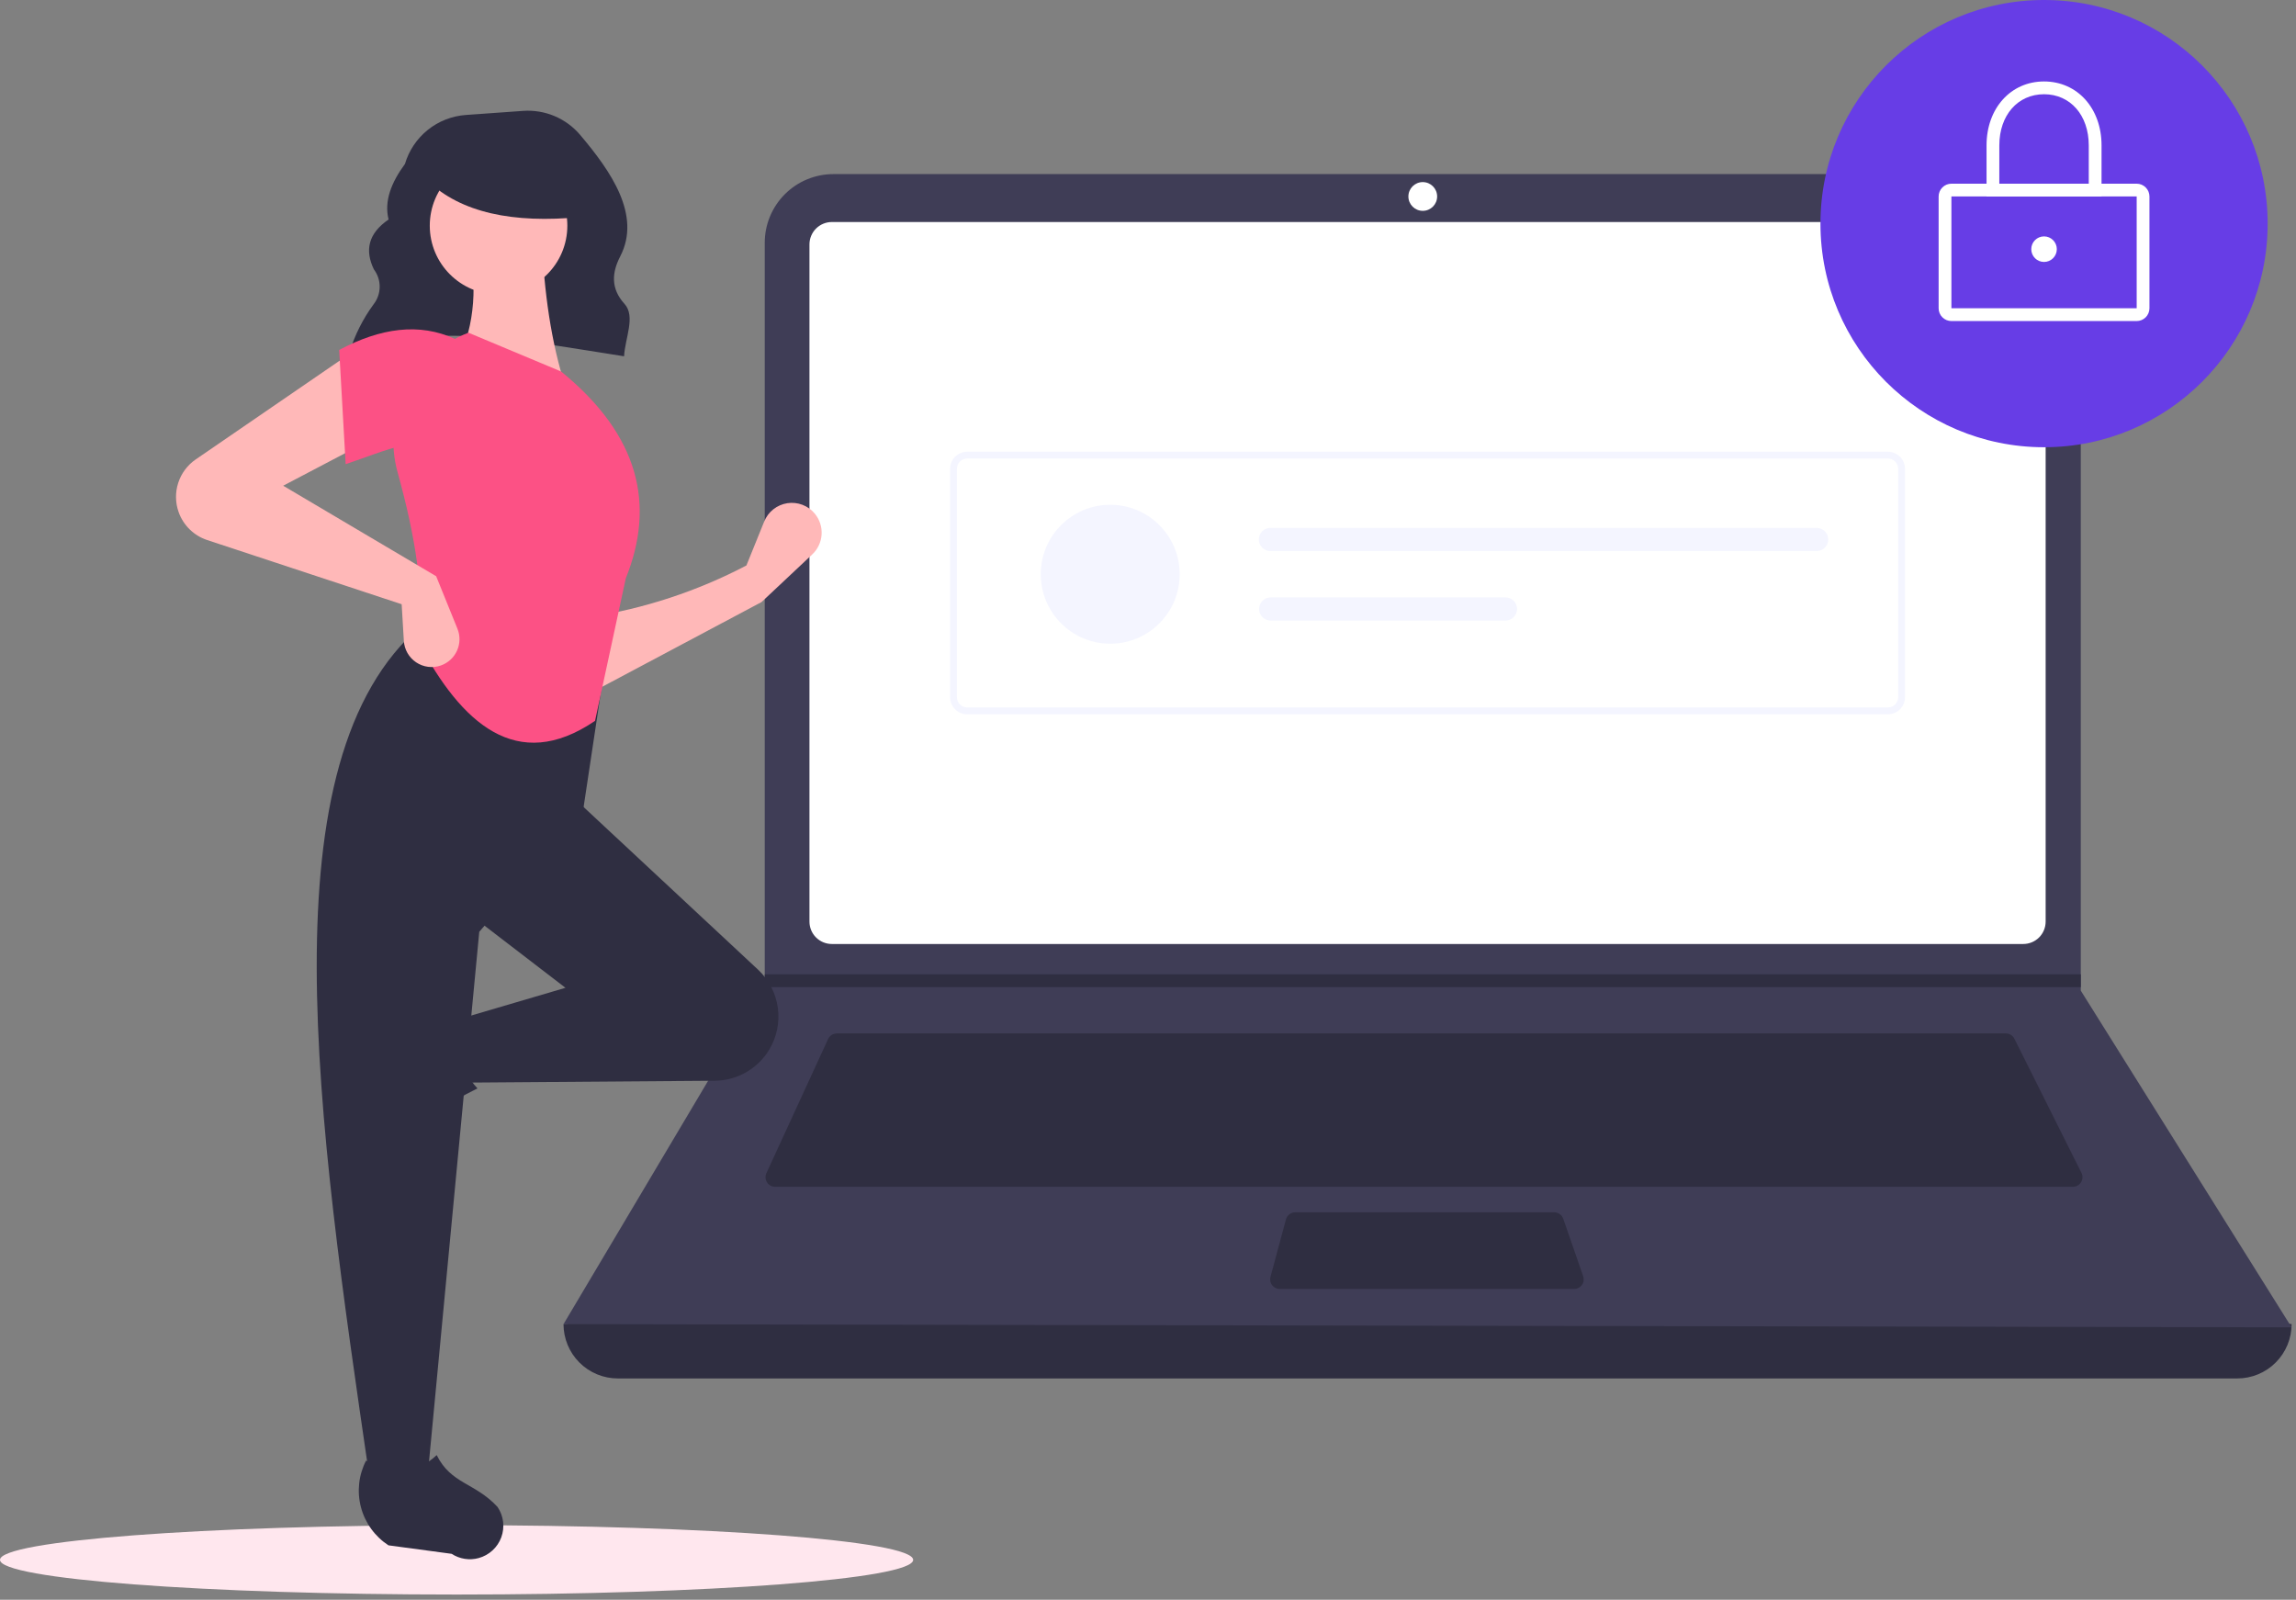 <svg width="422" height="294" viewBox="0 0 422 294" fill="none" xmlns="http://www.w3.org/2000/svg">
<rect x="0" y="0" width="422" height="294" fill="#808080" stroke="none"/>
<g clip-path="url(#clip0_118_188)">
<path d="M83.92 293.046C130.268 293.046 167.84 290.192 167.84 286.672C167.84 283.152 130.268 280.298 83.92 280.298C37.572 280.298 0 283.152 0 286.672C0 290.192 37.572 293.046 83.92 293.046Z" fill="#FFE7EE"/>
<path d="M64.146 65.021C78.746 58.809 96.941 62.745 114.705 65.477C114.87 62.169 116.874 58.143 114.775 55.835C112.225 53.035 112.46 50.085 113.994 47.122C117.918 39.545 112.294 31.483 106.62 24.78C105.34 23.273 103.723 22.09 101.9 21.325C100.077 20.561 98.099 20.237 96.127 20.38L85.612 21.131C83.053 21.314 80.612 22.274 78.613 23.882C76.615 25.491 75.155 27.671 74.43 30.131V30.131C71.919 33.546 70.575 36.951 71.421 40.339C67.66 42.909 67.028 46.011 68.721 49.509C69.421 50.438 69.794 51.572 69.783 52.735C69.771 53.898 69.375 55.025 68.656 55.939C66.708 58.596 65.217 61.559 64.242 64.706L64.146 65.021Z" fill="#2F2E41"/>
<path d="M411.211 253.332H113.553C112.242 253.332 110.944 253.074 109.733 252.572C108.522 252.07 107.421 251.335 106.494 250.407C105.567 249.48 104.832 248.38 104.331 247.168C103.83 245.957 103.572 244.659 103.572 243.348C211.473 230.808 317.347 230.808 421.192 243.348C421.192 244.659 420.935 245.957 420.433 247.168C419.932 248.38 419.197 249.48 418.27 250.407C417.343 251.335 416.242 252.07 415.031 252.572C413.82 253.074 412.522 253.332 411.211 253.332Z" fill="#2F2E41"/>
<path d="M421.192 243.938L103.572 243.351L140.383 181.412L140.559 181.118V44.613C140.559 41.268 141.888 38.059 144.253 35.693C146.618 33.327 149.827 31.998 153.172 31.997H369.826C371.483 31.997 373.124 32.323 374.655 32.957C376.186 33.591 377.577 34.521 378.748 35.693C379.92 36.864 380.849 38.255 381.483 39.786C382.117 41.317 382.443 42.958 382.443 44.615V182.058L421.192 243.938Z" fill="#3F3D56"/>
<path d="M152.887 40.804C151.797 40.805 150.753 41.239 149.982 42.009C149.212 42.78 148.778 43.825 148.777 44.914V169.378C148.778 170.468 149.212 171.513 149.982 172.283C150.753 173.054 151.797 173.487 152.887 173.488H371.875C372.965 173.487 374.009 173.053 374.78 172.283C375.55 171.513 375.984 170.468 375.985 169.378V44.913C375.984 43.824 375.551 42.779 374.78 42.008C374.01 41.238 372.965 40.804 371.875 40.803L152.887 40.804Z" fill="white"/>
<path d="M153.805 189.926C153.468 189.926 153.139 190.023 152.855 190.205C152.572 190.386 152.346 190.645 152.205 190.951L140.862 215.608C140.738 215.876 140.683 216.172 140.704 216.467C140.724 216.762 140.818 217.047 140.977 217.296C141.137 217.545 141.356 217.75 141.616 217.892C141.875 218.034 142.166 218.108 142.462 218.108H380.995C381.295 218.108 381.59 218.031 381.853 217.885C382.115 217.739 382.335 217.528 382.493 217.272C382.651 217.017 382.741 216.726 382.754 216.426C382.768 216.126 382.704 215.827 382.57 215.559L370.241 190.901C370.096 190.607 369.871 190.361 369.593 190.189C369.314 190.017 368.993 189.926 368.666 189.927L153.805 189.926Z" fill="#2F2E41"/>
<path d="M261.501 38.749C262.96 38.749 264.143 37.566 264.143 36.107C264.143 34.648 262.96 33.465 261.501 33.465C260.042 33.465 258.859 34.648 258.859 36.107C258.859 37.566 260.042 38.749 261.501 38.749Z" fill="white"/>
<path d="M238.056 222.804C237.669 222.804 237.294 222.932 236.986 223.167C236.679 223.401 236.458 223.731 236.356 224.104L233.511 234.672C233.441 234.933 233.431 235.206 233.484 235.472C233.536 235.737 233.649 235.986 233.814 236.201C233.978 236.415 234.189 236.589 234.432 236.709C234.674 236.828 234.941 236.891 235.211 236.891H289.322C289.603 236.891 289.88 236.824 290.129 236.695C290.379 236.566 290.594 236.38 290.757 236.151C290.92 235.922 291.026 235.658 291.065 235.38C291.105 235.102 291.078 234.818 290.986 234.553L287.322 223.985C287.202 223.639 286.978 223.339 286.679 223.127C286.381 222.914 286.024 222.8 285.658 222.8L238.056 222.804Z" fill="#2F2E41"/>
<path d="M382.443 179.065V181.413H140.383L140.565 181.12V179.065H382.443Z" fill="#2F2E41"/>
<path d="M375.692 82.194C398.389 82.194 416.789 63.794 416.789 41.097C416.789 18.4 398.389 0 375.692 0C352.995 0 334.595 18.4 334.595 41.097C334.595 63.794 352.995 82.194 375.692 82.194Z" fill="#673DE6"/>
<path d="M392.717 59.004H358.665C358.042 59.003 357.445 58.756 357.005 58.316C356.565 57.875 356.317 57.278 356.316 56.656V36.107C356.317 35.484 356.564 34.888 357.005 34.447C357.445 34.007 358.041 33.76 358.664 33.759H392.716C393.338 33.76 393.935 34.007 394.375 34.447C394.815 34.888 395.063 35.484 395.064 36.107V56.655C395.063 57.277 394.816 57.874 394.376 58.315C393.936 58.755 393.339 59.003 392.717 59.004V59.004ZM358.665 36.104V56.652H392.718V36.104H358.665Z" fill="white"/>
<path d="M386.258 36.106H365.123V26.712C365.123 19.912 369.568 14.97 375.691 14.97C381.814 14.97 386.259 19.908 386.259 26.712L386.258 36.106ZM367.471 33.758H383.91V26.713C383.91 21.182 380.53 17.319 375.691 17.319C370.852 17.319 367.472 21.182 367.472 26.713L367.471 33.758Z" fill="white"/>
<path d="M375.691 48.141C376.988 48.141 378.039 47.09 378.039 45.793C378.039 44.496 376.988 43.445 375.691 43.445C374.394 43.445 373.343 44.496 373.343 45.793C373.343 47.09 374.394 48.141 375.691 48.141Z" fill="white"/>
<path d="M347.002 131.27H177.76C176.929 131.269 176.133 130.938 175.545 130.351C174.958 129.763 174.627 128.967 174.626 128.136V86.154C174.627 85.323 174.958 84.527 175.545 83.939C176.133 83.352 176.929 83.021 177.76 83.02H347.002C347.833 83.021 348.629 83.352 349.217 83.939C349.804 84.527 350.135 85.323 350.136 86.154V128.136C350.135 128.967 349.804 129.763 349.217 130.351C348.629 130.938 347.833 131.269 347.002 131.27ZM177.761 84.27C177.263 84.271 176.785 84.469 176.432 84.822C176.08 85.174 175.882 85.652 175.881 86.15V128.131C175.882 128.629 176.08 129.107 176.432 129.46C176.785 129.812 177.263 130.01 177.761 130.011H347.002C347.5 130.01 347.978 129.812 348.33 129.46C348.683 129.107 348.881 128.629 348.882 128.131V86.154C348.881 85.656 348.683 85.178 348.33 84.826C347.978 84.473 347.5 84.275 347.002 84.274L177.761 84.27Z" fill="#F4F5FF"/>
<path d="M204.058 118.302C211.109 118.302 216.825 112.586 216.825 105.535C216.825 98.484 211.109 92.768 204.058 92.768C197.007 92.768 191.291 98.484 191.291 105.535C191.291 112.586 197.007 118.302 204.058 118.302Z" fill="#F4F5FF"/>
<path d="M233.543 97.018C233.26 97.012 232.978 97.062 232.715 97.167C232.451 97.271 232.211 97.427 232.009 97.625C231.806 97.823 231.645 98.059 231.535 98.321C231.425 98.582 231.369 98.862 231.369 99.146C231.369 99.429 231.425 99.709 231.535 99.971C231.645 100.232 231.806 100.468 232.009 100.667C232.211 100.865 232.451 101.02 232.715 101.125C232.978 101.229 233.26 101.279 233.543 101.273H333.852C334.135 101.279 334.417 101.229 334.68 101.125C334.944 101.02 335.184 100.865 335.386 100.667C335.589 100.468 335.75 100.232 335.86 99.971C335.97 99.709 336.026 99.429 336.026 99.146C336.026 98.862 335.97 98.582 335.86 98.321C335.75 98.059 335.589 97.823 335.386 97.625C335.184 97.427 334.944 97.271 334.68 97.167C334.417 97.062 334.135 97.012 333.852 97.018H233.543Z" fill="#F4F5FF"/>
<path d="M233.543 109.79C233.264 109.79 232.987 109.845 232.729 109.952C232.47 110.059 232.236 110.216 232.038 110.413C231.841 110.611 231.684 110.845 231.577 111.104C231.47 111.362 231.415 111.639 231.415 111.918C231.415 112.197 231.47 112.474 231.577 112.732C231.684 112.991 231.841 113.225 232.038 113.423C232.236 113.62 232.47 113.777 232.729 113.884C232.987 113.991 233.264 114.046 233.543 114.046H276.706C277.27 114.046 277.812 113.822 278.211 113.423C278.61 113.024 278.834 112.482 278.834 111.918C278.834 111.354 278.61 110.812 278.211 110.413C277.812 110.014 277.27 109.79 276.706 109.79H233.543Z" fill="#F4F5FF"/>
<path d="M139.966 110.65L108.68 127.283L108.28 113.422C118.374 111.87 128.142 108.66 137.189 103.922L140.461 95.838C140.818 94.957 141.397 94.184 142.143 93.595C142.888 93.006 143.774 92.621 144.714 92.477C145.653 92.334 146.613 92.437 147.501 92.777C148.388 93.117 149.172 93.682 149.775 94.416C150.658 95.49 151.099 96.86 151.009 98.247C150.92 99.635 150.306 100.936 149.293 101.888L139.966 110.65Z" fill="#FFB8B8"/>
<path d="M63.523 206.682C63.295 205.845 63.246 204.969 63.381 204.112C63.515 203.255 63.829 202.436 64.303 201.709L71.176 191.162C72.802 188.667 75.296 186.865 78.175 186.105C81.054 185.346 84.112 185.683 86.757 187.051V187.051C83.869 191.968 84.271 196.281 87.757 200.029C82.349 202.668 77.35 206.075 72.916 210.144C72.107 210.696 71.177 211.046 70.205 211.166C69.233 211.285 68.247 211.171 67.328 210.833C66.409 210.494 65.584 209.94 64.922 209.218C64.26 208.496 63.781 207.627 63.523 206.682V206.682Z" fill="#2F2E41"/>
<path d="M141.392 192.893C140.352 194.626 138.884 196.063 137.129 197.066C135.374 198.068 133.39 198.603 131.369 198.618L85.712 198.964L83.732 187.48L103.932 181.54L86.903 168.471L105.516 146.69L139.323 178.199C141.298 180.041 142.582 182.505 142.958 185.18C143.335 187.854 142.782 190.577 141.392 192.893V192.893Z" fill="#2F2E41"/>
<path d="M78.583 271.435H67.891C58.291 205.628 48.518 139.635 77.391 115.007L111.449 120.551L107.093 149.46L88.087 171.243L78.583 271.435Z" fill="#2F2E41"/>
<path d="M87.982 286.342C87.145 286.57 86.269 286.619 85.412 286.484C84.555 286.35 83.736 286.036 83.009 285.562L71.399 284.002C68.904 282.376 67.102 279.882 66.342 277.003C65.583 274.124 65.92 271.065 67.288 268.42V268.42C72.205 271.308 76.518 270.905 80.265 267.42C82.913 272.767 87.276 272.441 91.444 276.946C91.996 277.755 92.347 278.685 92.466 279.657C92.586 280.629 92.472 281.616 92.133 282.535C91.795 283.454 91.241 284.279 90.519 284.941C89.797 285.603 88.927 286.082 87.982 286.34V286.342Z" fill="#2F2E41"/>
<path d="M103.929 71.049L84.129 66.297C87.418 59.565 87.688 52.075 86.109 44.12L99.574 43.72C99.994 53.616 101.27 62.859 103.929 71.049Z" fill="#FFB8B8"/>
<path d="M109.37 132.475C94.956 142.297 84.77 132.811 76.999 118.175C78.079 109.219 76.33 98.501 73.092 86.856C71.652 81.719 72.189 76.23 74.599 71.47C77.009 66.711 81.115 63.028 86.108 61.148V61.148L103.137 68.276C117.596 80.062 120.443 92.829 115.018 106.294L109.37 132.475Z" fill="#FC5185"/>
<path d="M67.89 80.949L52.049 89.266L80.166 105.899L84.078 115.549C84.339 116.193 84.467 116.884 84.452 117.579C84.438 118.273 84.282 118.958 83.994 119.591C83.706 120.224 83.293 120.791 82.779 121.259C82.264 121.726 81.66 122.084 81.003 122.311V122.311C80.256 122.569 79.46 122.65 78.676 122.548C77.893 122.447 77.144 122.165 76.487 121.725C75.83 121.286 75.285 120.7 74.892 120.015C74.5 119.329 74.272 118.562 74.225 117.773L73.825 111.047L38.088 99.254C36.884 98.857 35.786 98.191 34.877 97.306C33.969 96.422 33.274 95.342 32.844 94.149V94.149C32.218 92.41 32.186 90.513 32.753 88.754C33.321 86.995 34.455 85.473 35.979 84.428L64.716 64.713L67.89 80.949Z" fill="#FFB8B8"/>
<path d="M83.731 82.531C77.124 79.631 71.117 82.781 63.531 85.303L62.343 64.314C69.872 60.301 77.051 59.214 83.728 62.334L83.731 82.531Z" fill="#FC5185"/>
<path d="M91.634 54.12C98.616 54.12 104.276 48.46 104.276 41.478C104.276 34.496 98.616 28.836 91.634 28.836C84.652 28.836 78.992 34.496 78.992 41.478C78.992 48.46 84.652 54.12 91.634 54.12Z" fill="#FFB8B8"/>
<path d="M106.758 39.883C94.241 41.109 84.703 39.062 78.608 33.233V28.539H105.696L106.758 39.883Z" fill="#2F2E41"/>
</g>
<defs>
<clipPath id="clip0_118_188">
<rect width="421.191" height="293.045" fill="white"/>
</clipPath>
</defs>
</svg>
